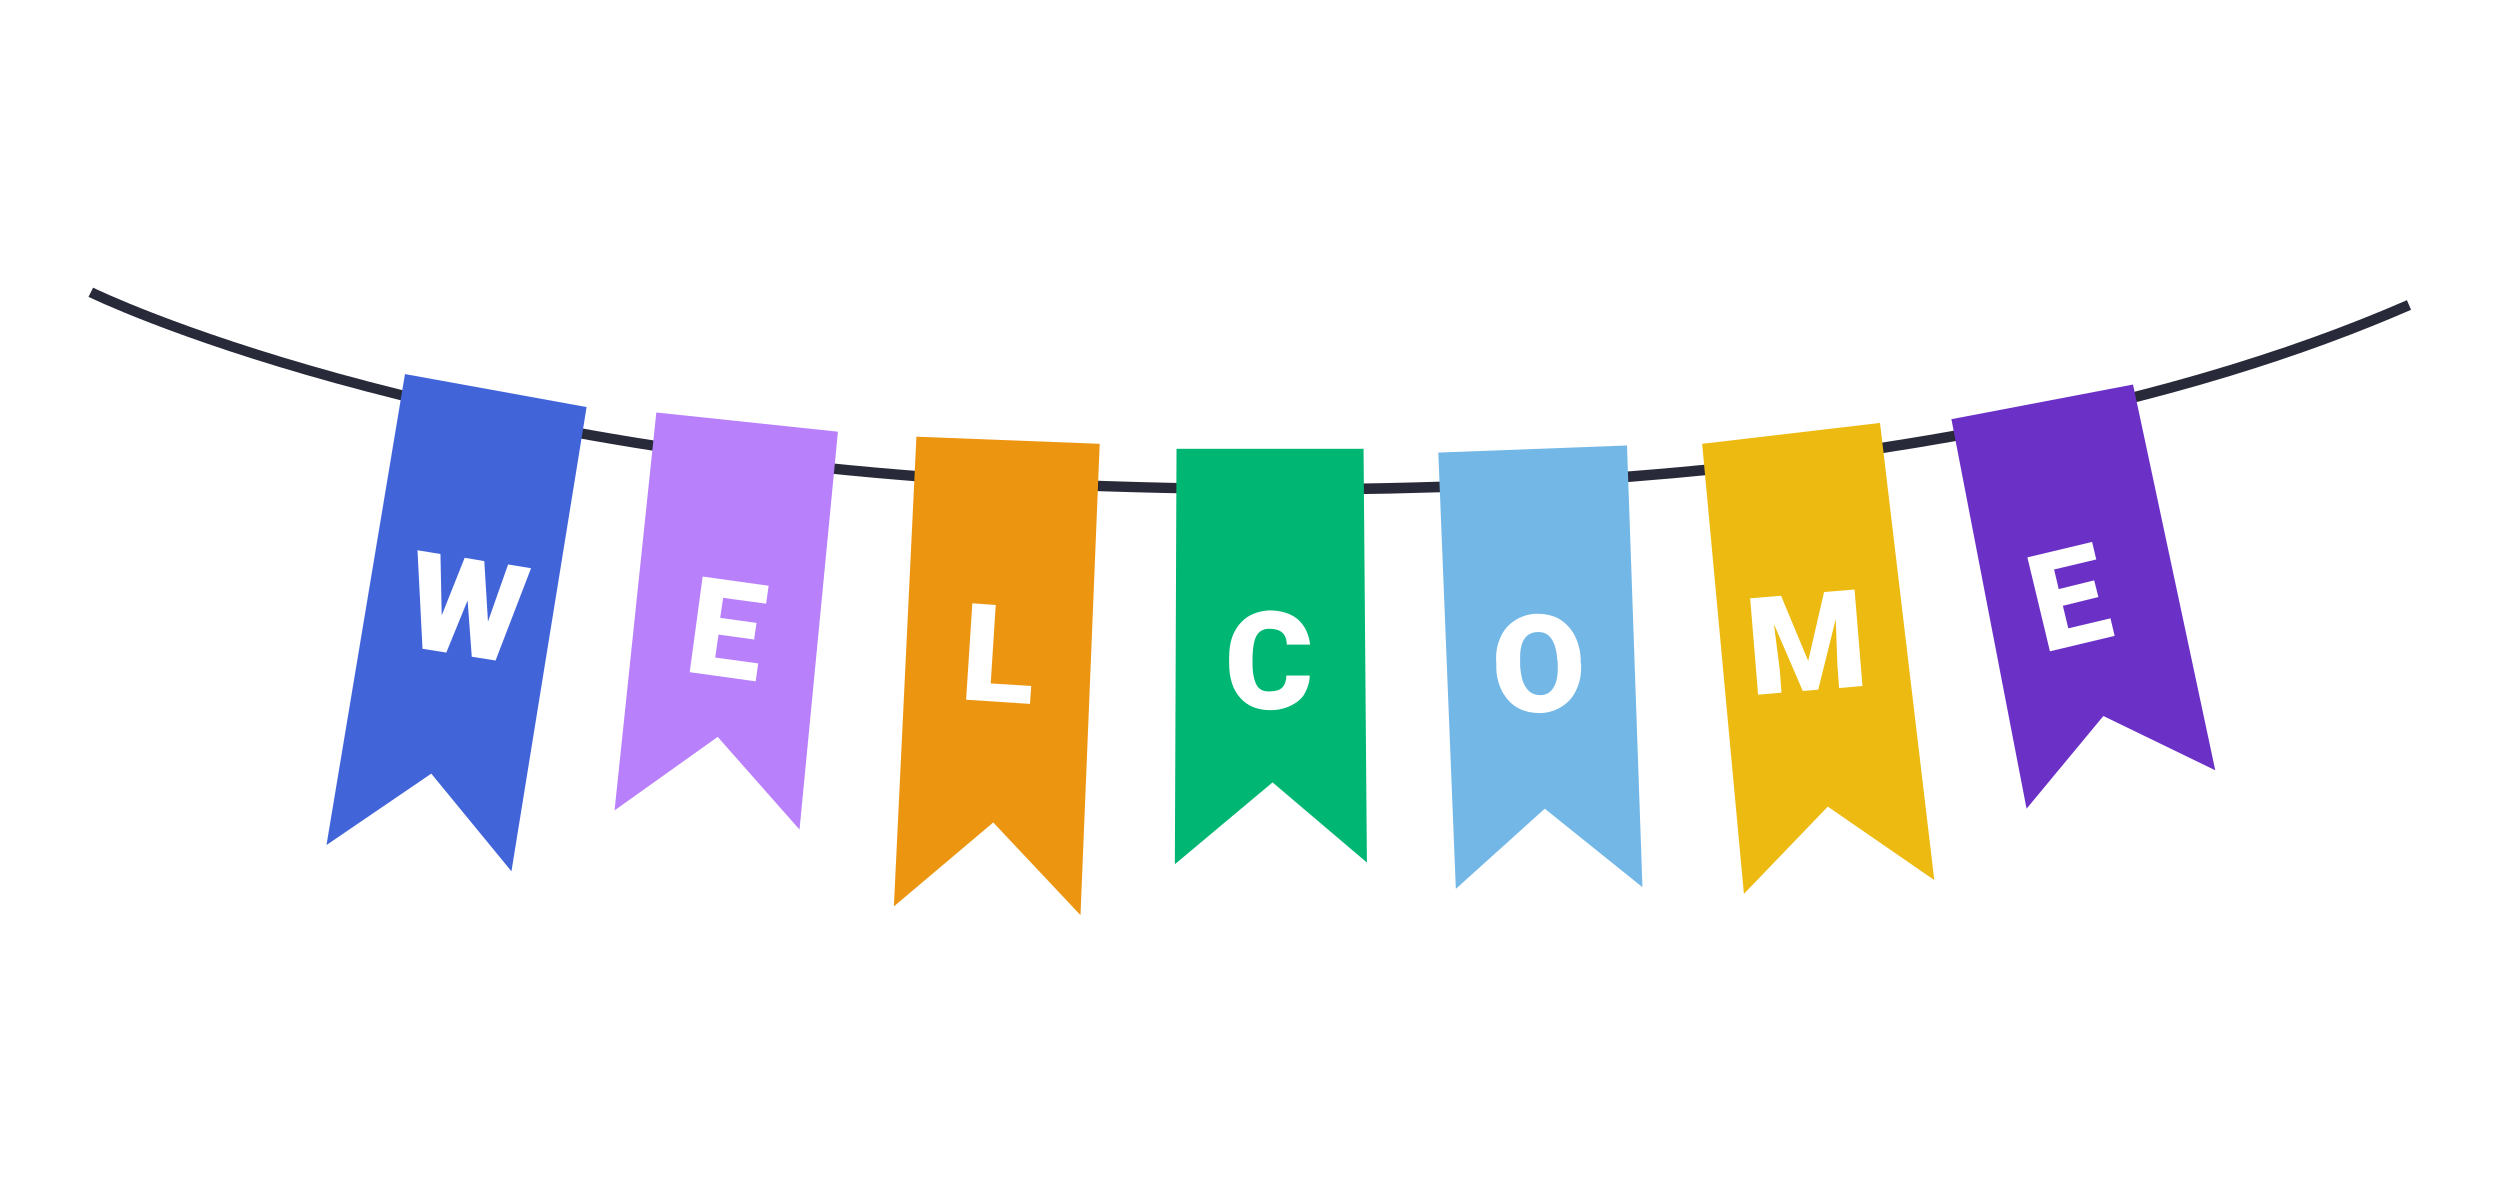<?xml version="1.0" encoding="UTF-8"?>
<svg xmlns="http://www.w3.org/2000/svg" xmlns:xlink="http://www.w3.org/1999/xlink" version="1.1" viewBox="0 0 598.8 288">
  <defs>
    <style>
      .cls-1 {
        fill: #73b7e7;
      }

      .cls-2 {
        fill: #4264d9;
      }

      .cls-3 {
        fill: #b880fa;
      }

      .cls-4 {
        fill: #282a3a;
      }

      .cls-5, .cls-6 {
        fill: #fff;
      }

      .cls-6 {
        filter: url(#drop-shadow-1);
      }

      .cls-7 {
        fill: #00b673;
      }

      .cls-8 {
        fill: #6b31c7;
      }

      .cls-9 {
        fill: #ecba11;
      }

      .cls-10 {
        fill: #ec9511;
      }
    </style>
    <filter id="drop-shadow-1" filterUnits="userSpaceOnUse">
      <feOffset dx="5.8" dy="5.8"/>
      <feGaussianBlur result="blur" stdDeviation="1.4"/>
      <feFlood flood-color="#000" flood-opacity=".5"/>
      <feComposite in2="blur" operator="in"/>
      <feComposite in="SourceGraphic"/>
    </filter>
  </defs>
  <!-- Generator: Adobe Illustrator 28.6.0, SVG Export Plug-In . SVG Version: 1.2.0 Build 709)  -->
  <g>
    <g id="Layer_1">
      <g>
        <path class="cls-6" d="M258.8,231.7c-3.4,0-6.7-1.4-9.2-3.9l-12.7-13.5-14.7,12.4c-3.8,3.2-9.2,3.9-13.7,1.7-4.5-2.2-7.2-6.9-7-11.9l.5-10.9c-1.5,2.4-3.9,4.2-6.6,5.1-4.8,1.5-10,.1-13.3-3.6l-12.2-13.7-15.5,11c-4,2.9-9.4,3.1-13.6.6-1.8-1-3.2-2.5-4.3-4.2l-1.6,9.9c-.8,4.9-4.4,8.8-9.1,10.1-4.8,1.3-9.9-.3-13-4.2l-11.9-14.5-15.6,10.6c-4.2,2.8-9.6,2.9-13.9.2-4.2-2.7-6.5-7.7-5.6-12.7l15.9-95.2c-43-11.5-65.8-22.7-66-22.8-3-1.5-5.3-4.1-6.3-7.3-1.1-3.2-.8-6.6.7-9.6l1.1-2.2c3.1-6.2,10.6-8.8,16.9-5.7.2,0,21.7,10.5,62.5,21.3,2.6-1.6,5.8-2.2,8.9-1.7l43.5,7.9c2.7.5,5,1.8,6.8,3.6,2.6-2,5.8-2.9,9-2.5l43.5,4.6c3.6.4,6.6,2.2,8.6,4.8,2.4-2.4,5.7-3.8,9.3-3.6l43.9,1.7c3.3.1,6.5,1.6,8.8,4,.2.2.4.4.5.6,2.3-2.1,5.3-3.4,8.6-3.4h44.7c3.7,0,7.1,1.6,9.4,4.2,2.2-2.1,5.1-3.3,8.1-3.4l45.2-1.7c3.3-.1,6.6,1.1,9,3.4,0,0,.1.1.2.2,2-2.1,4.7-3.5,7.7-3.9l42.6-5c3.6-.4,7,.7,9.6,2.9,1.8-1.8,4.1-3.1,6.6-3.6l43.5-8.4c2-.4,4-.3,5.8.2,20.9-5.6,40.1-12.2,57.2-19.7,6.4-2.8,13.8.1,16.6,6.5l1,2.3c1.3,3.1,1.4,6.5.2,9.6-1.2,3.1-3.6,5.6-6.7,6.9-16.9,7.4-35.7,14-56,19.6l16.3,76.6c1,4.7-.8,9.6-4.5,12.5-3.8,3-8.9,3.5-13.2,1.4l-17.9-8.7-12.1,14.6c-3.1,3.7-8.1,5.4-12.8,4.1-3.2-.8-5.9-2.9-7.6-5.6l1.1,9.1c.6,4.9-1.8,9.7-6,12.2-4.2,2.6-9.6,2.4-13.6-.4l-16.7-11.5-12.7,13.2c-3.4,3.6-8.6,4.8-13.2,3.2-4.2-1.5-7.4-5.1-8.2-9.5-1,3.1-3.3,5.7-6.3,7.2-4.4,2.2-9.7,1.6-13.5-1.4l-15.1-12.1-13.4,12.1c-3.6,3.3-8.8,4.1-13.3,2.3-3.9-1.6-6.6-5-7.4-9.1-1,1.1-2.3,2-3.7,2.6-4.5,2.1-9.7,1.4-13.5-1.8l-14.5-12.3-15.3,12.8c-3.8,3.1-9,3.8-13.4,1.8-1.8-.8-3.3-2-4.5-3.5l-.2,4.8c-.2,5.1-3.4,9.5-8.2,11.3-1.4.5-2.9.8-4.4.8Z"/>
        <g>
          <g>
            <path class="cls-4" d="M307.7,118.4c-18.6,0-38.1-.4-58.7-1.3C102.1,110.5,22,71.5,21.2,71.1l1.1-2.2c.8.4,80.4,39.2,226.8,45.7,172.2,7.7,273.1-19,327.4-42.7l1,2.3c-48.1,21-132.4,44.3-269.8,44.3Z"/>
            <polygon class="cls-2" points="97 89.6 140.5 97.5 122.5 208.7 103.3 185.3 78.2 202.4 97 89.6"/>
            <polygon class="cls-3" points="157.2 98.8 200.7 103.4 191.5 198.7 171.9 176.5 147.2 194.1 157.2 98.8"/>
            <polygon class="cls-10" points="219.5 104.6 263.4 106.3 258.8 219.2 237.9 197 214.1 217.1 219.5 104.6"/>
            <polygon class="cls-7" points="326.6 107.5 281.8 107.5 281.4 207 304.8 187.4 327.4 206.6 326.6 107.5"/>
            <polygon class="cls-1" points="389.7 106.7 344.5 108.4 348.7 212.9 370 193.7 393.4 212.5 389.7 106.7"/>
            <polygon class="cls-9" points="450.3 101.3 407.7 106.3 417.7 214.1 437.8 193.2 463.3 210.8 450.3 101.3"/>
            <polygon class="cls-8" points="510.9 92.1 467.4 100.4 485.4 193.7 503.8 171.5 530.6 184.5 510.9 92.1"/>
          </g>
          <path class="cls-5" d="M116.8,149.1l4.9-13.9,5.5.9-8.5,22.1-5.7-.9-1-13.5-5.1,12.5-5.7-.9-1.2-23.6,5.5.9.3,14.7,5.5-13.8,4.7.8.9,14.8Z"/>
          <path class="cls-5" d="M180.8,153.2l-8.7-1.2-.8,5.5,10.3,1.4-.6,4.3-15.8-2.2,3.1-22.9,15.8,2.2-.6,4.3-10.3-1.4-.7,4.8,8.7,1.2-.6,4.1Z"/>
          <path class="cls-5" d="M237.3,163.7l9.7.6-.3,4.3-15.3-1,1.5-23.1,5.6.4-1.2,18.8Z"/>
          <path class="cls-5" d="M313.7,161.8c0,1.6-.5,3-1.2,4.3s-1.9,2.2-3.3,2.9c-1.4.7-3.1,1.1-4.9,1.1-3,0-5.4-.9-7.2-2.9-1.8-2-2.7-4.7-2.7-8.4v-1.1c0-2.3.3-4.3,1.1-6,.8-1.7,1.9-3,3.4-4,1.5-.9,3.2-1.4,5.1-1.5,2.8,0,5.1.7,6.8,2.1,1.7,1.5,2.7,3.5,3,6.1h-5.6c0-1.3-.4-2.3-1.1-2.9-.7-.6-1.7-.9-3.1-.9-1.4,0-2.4.6-3,1.6-.6,1-.9,2.7-1,5v1.6c0,2.5.4,4.2,1,5.3s1.7,1.6,3.2,1.5c1.3,0,2.3-.3,2.9-.9s1-1.6,1-2.9h5.5Z"/>
          <path class="cls-5" d="M378.7,158.9c.1,2.3-.2,4.3-1,6-.7,1.8-1.9,3.2-3.4,4.2-1.5,1-3.2,1.6-5.2,1.7-2,0-3.7-.3-5.3-1.1s-2.8-2.1-3.8-3.7c-.9-1.6-1.5-3.5-1.6-5.7v-1.3c-.2-2.3.1-4.3.9-6.1.7-1.8,1.9-3.2,3.4-4.2s3.2-1.6,5.2-1.7c2,0,3.7.3,5.3,1.1,1.6.9,2.8,2.1,3.8,3.8.9,1.7,1.5,3.6,1.6,5.8v1.1ZM373,158.2c-.1-2.3-.6-4-1.4-5.2-.8-1.2-2-1.7-3.4-1.6-2.8.1-4.2,2.3-4.1,6.5v1.7c.2,2.3.6,4,1.5,5.2.8,1.2,2,1.7,3.4,1.7,1.4,0,2.5-.7,3.2-2,.7-1.2,1-3,.9-5.2v-1.1Z"/>
          <path class="cls-5" d="M426.6,142.7l6.5,15.6,3.8-16.5,7.3-.6,1.9,23.1-5.6.5-.4-5.4-.4-11.1-4.2,16.9-3.7.3-6.9-16,1.4,11,.4,5.4-5.6.5-1.9-23.1,7.3-.6Z"/>
          <path class="cls-5" d="M502.6,143l-8.5,2.1,1.3,5.4,10.1-2.4,1,4.2-15.5,3.7-5.4-22.5,15.5-3.7,1,4.2-10.1,2.4,1.1,4.7,8.5-2.1,1,4Z"/>
        </g>
      </g>
    </g>
  </g>
</svg>